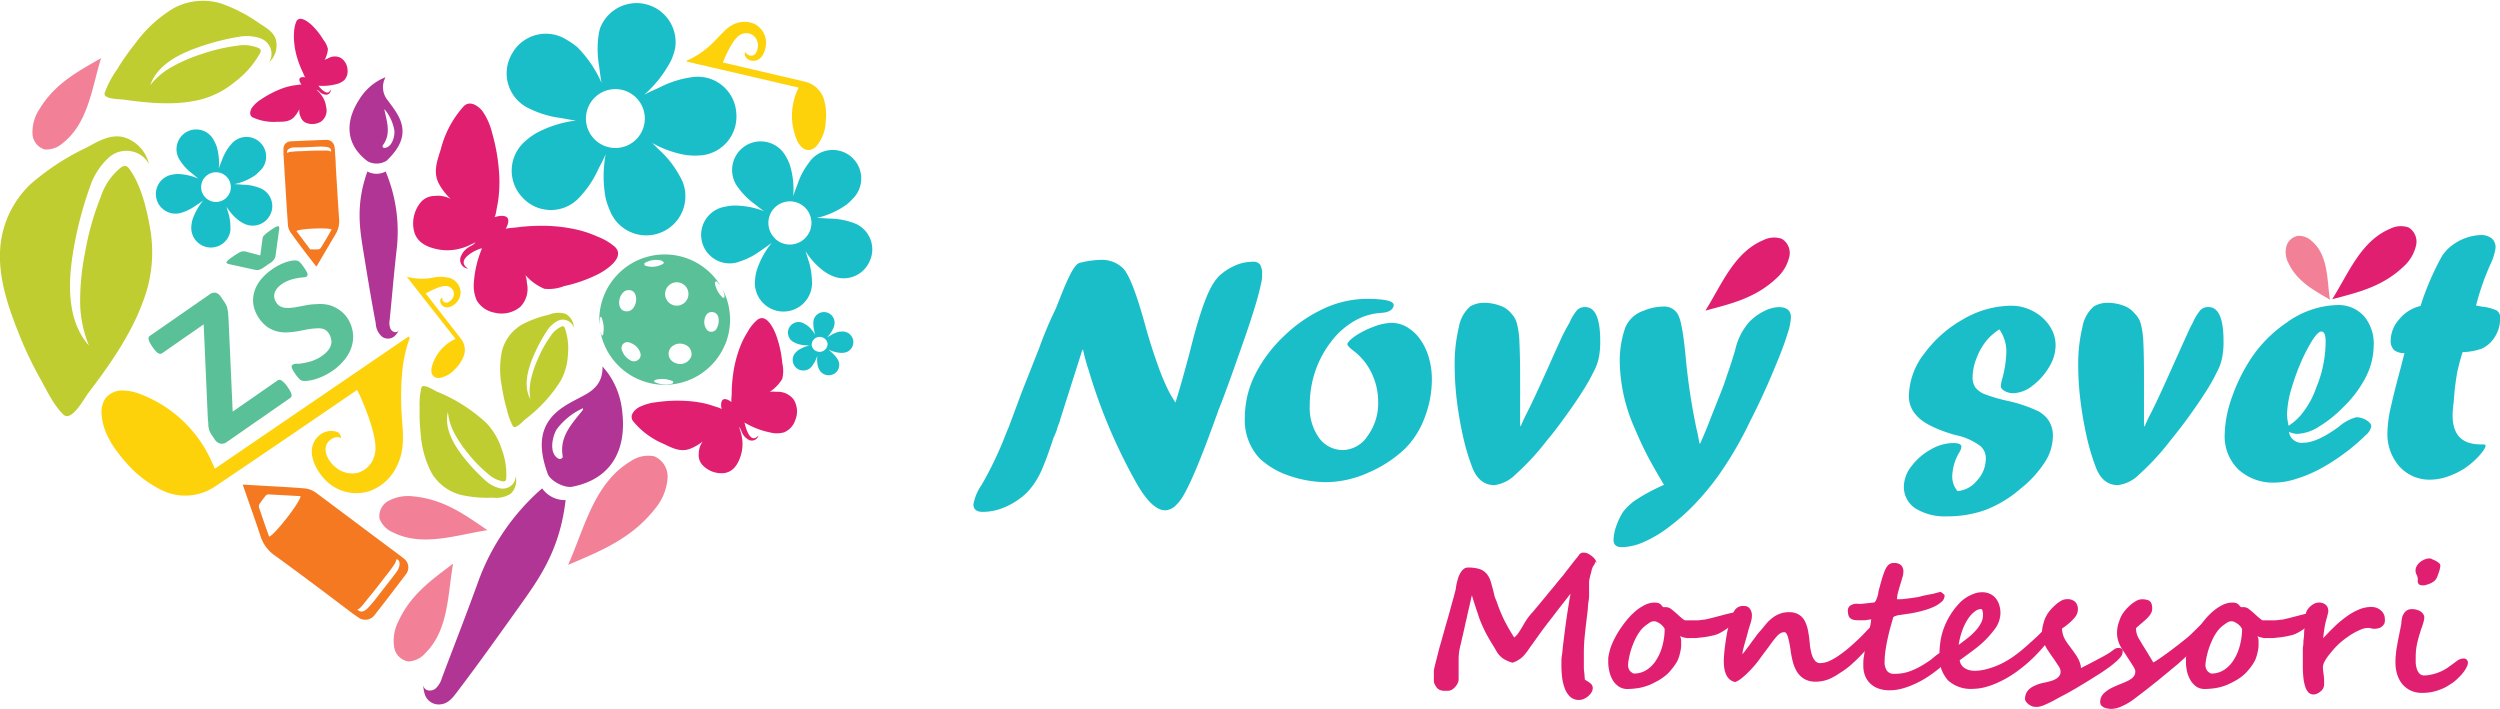 <svg xmlns="http://www.w3.org/2000/svg" viewBox="0 0 411.07 116.53"><defs><style>.cls-1{fill:#f28197;}.cls-2{fill:#b13594;}.cls-3{fill:#fdd20a;}.cls-4{fill:#c0cd30;}.cls-5{fill:#e11f71;}.cls-6{fill:#1abec9;}.cls-7{fill:#f47920;}.cls-8{fill:#5ac098;}</style></defs><title>logo_inline</title><g id="Layer_2" data-name="Layer 2"><g id="Layer_1-2" data-name="Layer 1"><path class="cls-1" d="M16.62,9.57c-1.5,4.77-2.07,10.68-6.35,14a4,4,0,0,1-2.93,1,2.81,2.81,0,0,1-2-2.7,6.76,6.76,0,0,1,1.12-3.88C9,13.75,12.74,11.79,16.62,9.56"/><path class="cls-2" d="M93,82.23a4.58,4.58,0,0,1-3.86-1.93A37.14,37.14,0,0,0,78.52,95.94c-2.09,5.76-3.7,9.81-5.86,15.55a3.74,3.74,0,0,1-1.06,1.74c-.68.53-1.86.43-2-.58a5.29,5.29,0,0,0,.34,1.76,2.42,2.42,0,0,0,2.54,1.4c1.33-.15,2.09-1.26,2.84-2.25,3.43-4.52,6.72-9.14,10-13.74S92.05,90.52,93,82.23Z"/><path class="cls-2" d="M102.31,67.67a13.07,13.07,0,0,0-2.24-6.17c-.26-.37-.56-.7-1-1.26.07,2.51-1.23,3.8-3,4.75-1.14.62-2.32,1.18-3.39,1.89-4.25,2.8-4.18,6.68-2.63,11,.44,1.22,2.78,2.39,4,2.16C100.13,78.88,103.11,74.43,102.31,67.67Zm-10.5,7.74c-1.58-.89-1-3.53-.31-4.77a11.11,11.11,0,0,1,4.36-3.52v.27C94,69.7,92,71.78,92.51,74.93a.62.62,0,0,1,0,.27A.52.52,0,0,1,91.81,75.41Z"/><path class="cls-3" d="M67.33,55.74a.39.39,0,0,0,0-.26l-.15-.15L35.35,77.05c-.13-.11-.13-.11-.13-.2s-.2-.45-.29-.67A21,21,0,0,0,23.08,64.81a8,8,0,0,0-3.12-.6,3.44,3.44,0,0,0-2.66,1.34,4.22,4.22,0,0,0-.58,2.73c.21,2.87,2,5.51,3.93,7.69a18.42,18.42,0,0,0,6.17,4.73,8.78,8.78,0,0,0,8.62-.76C43,74.86,58.66,64.18,58.71,64.11s3.68,7.55,2.93,10.48a4,4,0,0,1-2.82,3.16,4.21,4.21,0,0,1-3.73-1c-1-.82-2-2.46-1.35-3.75a2.17,2.17,0,0,1,1.15-1,1.42,1.42,0,0,1,.61-.12c.08,0,.58.08.58.19a1.16,1.16,0,0,0-.53-1,3,3,0,0,0-3.11.57c-2.43,2.19-.63,5.71,1.34,7.56a7.12,7.12,0,0,0,7.08,1.52,8,8,0,0,0,4.49-4.28c1.45-3,.75-6.15.64-9.37C65.88,63.54,66,59.14,67.33,55.74Z"/><path class="cls-4" d="M11.22,68.39c1.23-.25,2.72-3,3.29-3.75,4-5.27,7.9-10.85,9.73-17.27a22.69,22.69,0,0,0,.4-10.07c-.55-3.08-1.49-7-3.4-9.56a1.09,1.09,0,0,0-.52-.43,1.07,1.07,0,0,0-.83.23,10.14,10.14,0,0,0-3.29,4.75A45.6,45.6,0,0,0,14,41.44a41.09,41.09,0,0,0-.82,7.74,19.06,19.06,0,0,0,1.45,7.64c-3.59-4-3.45-10.12-2.66-15.06a61.66,61.66,0,0,1,2.9-11.26,11.27,11.27,0,0,1,2.85-4.43,4.34,4.34,0,0,1,4.76-.93A4.12,4.12,0,0,1,24.5,27a6,6,0,0,0-4.28-4.47c-2.2-.48-4.18.77-6,1.74A40,40,0,0,0,5,30.3,16.15,16.15,0,0,0,0,41.52c-.15,4.61,1.41,9.11,3.1,13.34a61,61,0,0,0,3.63,7.61c1,1.82,2.17,4.26,3.7,5.7A.81.81,0,0,0,11.22,68.39Z"/><path class="cls-4" d="M17.3,15.73c.52.6,2.49.57,3.08.66,4.12.56,8.41,1,12.52,0a14.29,14.29,0,0,0,5.66-2.88,14.91,14.91,0,0,0,4.22-4.82.68.68,0,0,0,.08-.42c0-.19-.22-.3-.38-.39a6.43,6.43,0,0,0-3.63-.34A28.75,28.75,0,0,0,33,8.94a25.44,25.44,0,0,0-4.52,1.94A11.9,11.9,0,0,0,24.71,14c1.1-3.22,4.51-5,7.51-6.09a39.49,39.49,0,0,1,7.1-1.87,7,7,0,0,1,3.31.2,2.76,2.76,0,0,1,2,2.34,2.59,2.59,0,0,1-.41,1.69,3.79,3.79,0,0,0,1.15-3.72C45,5.22,43.66,4.51,42.55,3.77A25.62,25.62,0,0,0,36.38.58a10.21,10.21,0,0,0-7.72.71,21.16,21.16,0,0,0-6.39,5.82,39.92,39.92,0,0,0-3.05,4.35,15.69,15.69,0,0,0-2,3.8A.47.47,0,0,0,17.3,15.73Z"/><path class="cls-4" d="M69.5,63.5c.59-.17,1.87.67,2.29.87A26.68,26.68,0,0,1,80,69.58a11.12,11.12,0,0,1,2.49,4.26,11.57,11.57,0,0,1,.74,4.91.49.49,0,0,1-.13.31.51.51,0,0,1-.41.09,4.93,4.93,0,0,1-2.51-1.29,22.31,22.31,0,0,1-3.25-3.34,20.69,20.69,0,0,1-2.15-3.16,9.28,9.28,0,0,1-1.13-3.63c-.63,2.55.84,5.16,2.32,7.12A30.64,30.64,0,0,0,79.81,79a5.44,5.44,0,0,0,2.25,1.25,2.13,2.13,0,0,0,2.27-.69,2,2,0,0,0,.45-1.29,3,3,0,0,1-.8,2.91,4.52,4.52,0,0,1-3,.65,19.59,19.59,0,0,1-5.34-.49,7.9,7.9,0,0,1-4.74-3.69,16.45,16.45,0,0,1-1.74-6.48A29.84,29.84,0,0,1,69,67.09a12.37,12.37,0,0,1,.28-3.32A.44.44,0,0,1,69.5,63.5Z"/><path class="cls-4" d="M84.58,70.23c.55,0,1.45-1,1.77-1.27a23.84,23.84,0,0,0,5.87-6.39,9.85,9.85,0,0,0,1.16-4.24,10.32,10.32,0,0,0-.51-4.41.5.5,0,0,0-.18-.23.48.48,0,0,0-.37,0,4.33,4.33,0,0,0-1.87,1.7,18.6,18.6,0,0,0-2,3.63,16.7,16.7,0,0,0-1.11,3.21,8.25,8.25,0,0,0-.14,3.39c-1.13-2.06-.47-4.64.35-6.67a27.11,27.11,0,0,1,2.35-4.5,4.74,4.74,0,0,1,1.64-1.6,1.9,1.9,0,0,1,2.12.07,1.76,1.76,0,0,1,.69,1A2.62,2.62,0,0,0,93,51.61a4,4,0,0,0-2.75.14,17.48,17.48,0,0,0-4.48,1.65,7.07,7.07,0,0,0-3.23,4.28,14.79,14.79,0,0,0,0,6,27.5,27.5,0,0,0,.79,3.6,11.47,11.47,0,0,0,1,2.79A.32.32,0,0,0,84.58,70.23Z"/><path class="cls-2" d="M60.41,28.2a3.19,3.19,0,0,0,3,0,25.48,25.48,0,0,1,1.79,13c-.47,4.22-.71,7.22-1.13,11.44a2.61,2.61,0,0,0,.13,1.41c.26.54,1,.84,1.4.25a3.64,3.64,0,0,1-.75,1,1.68,1.68,0,0,1-2,.09,3.1,3.1,0,0,1-1.07-2.27c-.74-3.86-1.37-7.73-2-11.61S58.46,33.63,60.41,28.2Z"/><path class="cls-2" d="M60.45,26.52a3.1,3.1,0,0,0,3.14-.11c2.29-2.21,3.53-4.59,1.75-7.63-.45-.77-1-1.49-1.53-2.22a3.37,3.37,0,0,1-.41-3.87c-.45.21-.74.32-1,.47a9,9,0,0,0-3.29,3.14C56.53,20.25,57,23.94,60.45,26.52ZM62.9,24a.48.48,0,0,1,.08-.16c1.31-1.79.68-3.71.24-5.71v-.18a7.46,7.46,0,0,1,1.63,3.52c.08,1-.4,2.8-1.66,2.86A.3.3,0,0,1,62.9,24Z"/><path class="cls-5" d="M83.14,37.68c.1-.18,1.4-.24,1.59-.26a30.82,30.82,0,0,1,4.07-.29,25.86,25.86,0,0,1,6.44.72,18.9,18.9,0,0,1,3.09,1.09,9.49,9.49,0,0,1,2.83,1.7c1.65,1.71-1.44,3.71-2.73,4.4a23.33,23.33,0,0,1-5.67,2,6.89,6.89,0,0,1-3.27.44,8.66,8.66,0,0,1-3.1-2.25,4.35,4.35,0,0,1,.25,1.33,4.24,4.24,0,0,1-1.09,3.9,4.83,4.83,0,0,1-4.28.94,4.24,4.24,0,0,1-2.88-2,5.94,5.94,0,0,1-.47-3,17.51,17.51,0,0,1,1.11-5q.1-.28.21-.54c.11-.25-4.81,1.67-2.27,3.31a1.43,1.43,0,0,1-1.3-1.56,1.3,1.3,0,0,1,.16-.55c.75-1.68,2.13-1.54,2.35-2.3,0,.15-.63.38-.74.44a8.77,8.77,0,0,1-2.1.75A8,8,0,0,1,72,41c-1.8-.35-3.5-1.14-3.94-3.08a5.45,5.45,0,0,1,1.16-4.7,3,3,0,0,1,2.22-1,4.51,4.51,0,0,1,2.65.48,10,10,0,0,1-1.83-2.32c-1.16-2-.35-4,.22-5.83a16.61,16.61,0,0,1,3.78-7.09c1-1,2.39-.07,3.09.84a10.65,10.65,0,0,1,1.56,3.53,31.35,31.35,0,0,1,1.18,7A22.48,22.48,0,0,1,82,32.26a18,18,0,0,1-.28,1.79c-.06.26-.22,1.6-.46,1.68C81.27,35.7,84.8,34.54,83.14,37.68Z"/><path class="cls-6" d="M121.07,18.63a6.35,6.35,0,0,0-6.72-6,5.51,5.51,0,0,0-.57.06,16.47,16.47,0,0,0-5.21,1.63c-.56.28-1.69.73-2.65,1.27a19.57,19.57,0,0,0,4.45-5.69A11.37,11.37,0,0,0,111,8,6.42,6.42,0,0,0,98.61,4.81c0,.17-.08.34-.11.51a16.26,16.26,0,0,0,0,5.48c.1.6.2,1.79.42,2.85a19.13,19.13,0,0,0-4-5.9,11.72,11.72,0,0,0-1.7-1.18,6.36,6.36,0,0,0-8.79,1.86l-.21.35a6.36,6.36,0,0,0,2.17,8.73,4.82,4.82,0,0,0,.5.27,16.49,16.49,0,0,0,5.22,1.61c.56.08,1.6.31,2.6.43a18.53,18.53,0,0,0-6.63,2.12,10.7,10.7,0,0,0-1.63,1.2,6.39,6.39,0,0,0-.84,9c.08.09.16.19.25.28a6.33,6.33,0,0,0,8.94.5,5.4,5.4,0,0,0,.42-.41,16.55,16.55,0,0,0,3.1-4.57c.26-.55.85-1.58,1.27-2.58a19.58,19.58,0,0,0,0,7.24,11.94,11.94,0,0,0,.65,1.91,6.43,6.43,0,0,0,12.08-4.41,6.89,6.89,0,0,0-.56-1.16,16.16,16.16,0,0,0-3.37-4.3c-.28-.26-.69-.69-1.16-1.14a17,17,0,0,0,5.62,2,11.12,11.12,0,0,0,2,.07A6.39,6.39,0,0,0,121.09,19C121.09,18.9,121.08,18.77,121.07,18.63ZM99.84,24.14a4.84,4.84,0,1,1,6-3.32,4.83,4.83,0,0,1-6,3.32Z"/><path class="cls-3" d="M113,9.94a.16.16,0,0,0-.1.08v.1l18.37,4.27a.24.24,0,0,1,0,.12l-.15.32a10.28,10.28,0,0,0-.17,8,3.72,3.72,0,0,0,.82,1.31,1.63,1.63,0,0,0,1.36.52,2,2,0,0,0,1.17-.7,6.56,6.56,0,0,0,1.47-4,9,9,0,0,0-.34-3.78,4.27,4.27,0,0,0-3.16-2.77c-4.32-1-13.36-3.14-13.4-3.13s1.5-3.83,2.8-4.53a2,2,0,0,1,2.07,0,2.06,2.06,0,0,1,.89,1.66c0,.62-.22,1.54-.9,1.73A1,1,0,0,1,123,9a.61.61,0,0,1-.24-.18s-.17-.23-.13-.27a.56.56,0,0,0-.17.52,1.45,1.45,0,0,0,1.23.92c1.59.15,2.26-1.66,2.28-3a3.53,3.53,0,0,0-1.8-3,4,4,0,0,0-3-.2c-1.56.48-2.45,1.77-3.58,2.87A14.39,14.39,0,0,1,113,9.94Z"/><path class="cls-6" d="M44.46,35.26A3.19,3.19,0,0,0,42.93,31l-.22-.09A8,8,0,0,0,40,30.37c-.31,0-.92-.09-1.47-.09a9.58,9.58,0,0,0,3.33-1.39,4.92,4.92,0,0,0,.76-.68A3.23,3.23,0,1,0,38,23.74l-.18.2a8.47,8.47,0,0,0-1.33,2.41c-.11.29-.36.84-.52,1.35a9.62,9.62,0,0,0-.33-3.58,5.1,5.1,0,0,0-.42-.92,3.24,3.24,0,1,0-5.73,3,3.13,3.13,0,0,0,.21.34,8.4,8.4,0,0,0,1.9,2c.22.17.62.53,1,.82a9.44,9.44,0,0,0-3.36-.75,5.58,5.58,0,0,0-1,.12,3.23,3.23,0,1,0,1.24,6.34l.32-.08a8.21,8.21,0,0,0,2.44-1.22c.25-.18.77-.49,1.19-.82a10,10,0,0,0-1.78,3.16,5.67,5.67,0,0,0-.18,1,3.23,3.23,0,0,0,6.42.72c0-.12,0-.24,0-.36a8.05,8.05,0,0,0-.43-2.71c-.06-.18-.13-.47-.22-.79a8.16,8.16,0,0,0,2,2.26,5.46,5.46,0,0,0,.87.53,3.2,3.2,0,0,0,4.3-1.42ZM33.79,32.49a2.44,2.44,0,1,1,3.45,0h0A2.43,2.43,0,0,1,33.79,32.49Z"/><path class="cls-7" d="M40,79.94c.94,2.72,1.92,5.43,2.82,8.16a6.06,6.06,0,0,0,2.3,3.19c3.43,2.48,6.8,5,10.2,7.57l2.78,2.1.82.56a1.9,1.9,0,0,0,2.66-.37l.17-.22c1.69-2.16,3.35-4.33,5-6.51A1.8,1.8,0,0,0,66.59,92c-.3-.27-1-.79-1-.79C61,87.8,56.5,84.4,51.93,81a3.79,3.79,0,0,0-1.8-.69c-2.48-.21-5-.32-7.45-.47l-2.75-.16A1.55,1.55,0,0,0,40,79.94ZM59.88,99.18c.34-.4.65-.82,1-1.23.83-1,1.65-2.08,2.46-3.13A21.81,21.81,0,0,0,65,92.55c0-.06.25-.6.2-.62.85.28.45,1.46.09,2l-.87,1.15c-.58.76-1.18,1.51-1.77,2.27-.46.59-.9,1.19-1.39,1.76a10.79,10.79,0,0,1-.91,1c-.59.51-1.1.63-1.59.12.44-.14.82-.7,1.1-1ZM42.7,82.83a16.07,16.07,0,0,1,1-1.34.62.62,0,0,1,.42-.2l5.29.29h0c.11.79-4.37,6.55-5.16,6.65-.2-.57-.44-1.22-.67-1.88-.34-1-.69-2-1-2.93A.73.73,0,0,1,42.7,82.83Z"/><path class="cls-1" d="M93.42,92.87c2.64-5.91,4.25-13.43,10.24-17a5.1,5.1,0,0,1,3.92-.84,3.62,3.62,0,0,1,2.17,3.77,8.83,8.83,0,0,1-2,4.8c-3.92,5-9,7-14.31,9.27"/><path class="cls-6" d="M143,42.94a4.61,4.61,0,0,0-2.24-6.12l-.42-.17a12.18,12.18,0,0,0-3.92-.71c-.46,0-1.34-.11-2.14-.09a14.07,14.07,0,0,0,4.8-2.12,7.93,7.93,0,0,0,1.09-1,4.69,4.69,0,1,0-7.14-6,11.89,11.89,0,0,0-1.88,3.53c-.15.42-.49,1.22-.72,2a13.82,13.82,0,0,0-.57-5.19,8.09,8.09,0,0,0-.63-1.33,4.7,4.7,0,0,0-8.3,4.42,4.38,4.38,0,0,0,.37.58,12,12,0,0,0,2.81,2.83c.33.24.92.75,1.53,1.16a13.56,13.56,0,0,0-5-.93,7.57,7.57,0,0,0-1.42.19,4.69,4.69,0,0,0,1.43,9.27,4.35,4.35,0,0,0,1-.27,12.22,12.22,0,0,0,3.54-1.85c.36-.26,1.1-.73,1.71-1.22a13.92,13.92,0,0,0-2.5,4.64,8.11,8.11,0,0,0-.25,1.46,4.7,4.7,0,1,0,9.36.85,4.1,4.1,0,0,0,0-.5,12,12,0,0,0-.7-3.93c-.09-.26-.21-.68-.35-1.13a12.15,12.15,0,0,0,2.93,3.22,7.71,7.71,0,0,0,1.27.75,4.66,4.66,0,0,0,6.25-2.14ZM127.43,39.2a3.54,3.54,0,1,1,5-.09h0a3.53,3.53,0,0,1-5,.12h0Z"/><path class="cls-1" d="M74.5,92.69c-.89,5-.71,10.91-4.57,14.71a3.9,3.9,0,0,1-2.79,1.36,2.81,2.81,0,0,1-2.34-2.44,6.82,6.82,0,0,1,.64-4c2-4.5,5.48-6.93,9.06-9.64"/><path class="cls-5" d="M50.22,12.72c-.11,0-.34-.64-.38-.73a14.61,14.61,0,0,1-.79-1.92,12.75,12.75,0,0,1-.69-3.23,9.32,9.32,0,0,1,0-1.67,4.89,4.89,0,0,1,.37-1.64c.56-1.07,2,.11,2.56.62a11.89,11.89,0,0,1,1.89,2.41,3.62,3.62,0,0,1,.74,1.51,4.56,4.56,0,0,1-.59,1.87c0-.12.48-.28.6-.34A2.16,2.16,0,0,1,56,9.5a2.44,2.44,0,0,1,1.14,1.92,2.17,2.17,0,0,1-.49,1.71,3,3,0,0,1-1.4.72,8.78,8.78,0,0,1-2.6.26h-.29s1.58,2.06,2,.57a.74.74,0,0,1-.57.88.75.75,0,0,1-.26,0c-.94-.1-1.09-.79-1.49-.77.07,0,.28.24.33.29a5,5,0,0,1,.7.89,4.11,4.11,0,0,1,.56,1.63,2.24,2.24,0,0,1-.86,2.4,2.74,2.74,0,0,1-2.46.19,1.53,1.53,0,0,1-.85-.91,2.18,2.18,0,0,1-.23-1.35,5.06,5.06,0,0,1-.83,1.27c-.78.88-1.88.81-2.85.83a8.34,8.34,0,0,1-4-.73c-.64-.34-.42-1.15-.09-1.63a5.53,5.53,0,0,1,1.45-1.32,16.79,16.79,0,0,1,3.19-1.69,11,11,0,0,1,1.69-.52c.31-.06.61-.11.92-.15.13,0,.81-.15.88-.05S48.38,12.42,50.22,12.72Z"/><path class="cls-1" d="M80.22,87.16c-5,.75-10.7,2.84-15.6.38a4,4,0,0,1-2.21-2.24,2.84,2.84,0,0,1,1.58-3,6.92,6.92,0,0,1,4-.68c5,.49,8.43,3,12.19,5.58"/><path class="cls-8" d="M47.29,63.63c.18.27.33.5.43.69a2.54,2.54,0,0,1,.2.52.56.56,0,0,1,0,.36.49.49,0,0,1-.18.22L37.32,72.66a1.36,1.36,0,0,1-1.1.28,1.58,1.58,0,0,1-.93-.71l-.41-.61a3.46,3.46,0,0,1-.32-.52,2.49,2.49,0,0,1-.2-.54,3.75,3.75,0,0,1-.11-.67,4.59,4.59,0,0,0-.07-.92l-.69-15.64-6.8,4.73a.66.66,0,0,1-.33.12.76.76,0,0,1-.36-.11,2,2,0,0,1-.41-.36c-.15-.17-.31-.38-.49-.63s-.31-.47-.45-.72a2.33,2.33,0,0,1-.2-.52.62.62,0,0,1,0-.38.58.58,0,0,1,.23-.26l9.77-6.78a1.34,1.34,0,0,1,1-.29,1.42,1.42,0,0,1,.83.63l.46.66a5.59,5.59,0,0,1,.41.66,3.51,3.51,0,0,1,.24.61c0,.22.09.45.12.68a8.1,8.1,0,0,0,.06.9l.69,15.41,7.39-5.13a.54.54,0,0,1,.62,0A4,4,0,0,1,47.29,63.63Z"/><path class="cls-8" d="M57,52.12a5.75,5.75,0,0,1,1,2.44,5.32,5.32,0,0,1-.16,2.38,6.22,6.22,0,0,1-1.17,2.18,9,9,0,0,1-2,1.85,9.89,9.89,0,0,1-1.58.9,10.08,10.08,0,0,1-1.42.53,7.53,7.53,0,0,1-1.15.22,3.14,3.14,0,0,1-.75,0,1,1,0,0,1-.53-.29,5,5,0,0,1-.65-.8c-.17-.24-.31-.46-.41-.63a1.89,1.89,0,0,1-.2-.46.58.58,0,0,1,0-.32.37.37,0,0,1,.21-.18,1.18,1.18,0,0,1,.61-.13,4.1,4.1,0,0,0,1.08-.11,8.89,8.89,0,0,0,1.44-.35A6.64,6.64,0,0,0,53,58.48a4.42,4.42,0,0,0,.93-.85,2.83,2.83,0,0,0,.5-.92,1.91,1.91,0,0,0,0-1,2.31,2.31,0,0,0-.4-.94,1.8,1.8,0,0,0-.91-.7A3.53,3.53,0,0,0,51.93,54a9.79,9.79,0,0,0-1.43.17l-1.57.3a15.31,15.31,0,0,1-1.66.18,6,6,0,0,1-1.64-.14,5.4,5.4,0,0,1-1.58-.68,5.93,5.93,0,0,1-2.38-3.7,4.93,4.93,0,0,1,.15-2.16,5.86,5.86,0,0,1,1.07-2,9,9,0,0,1,1.82-1.66A9.31,9.31,0,0,1,47,43.11a7.94,7.94,0,0,1,1.07-.26,2.06,2.06,0,0,1,.7,0,.8.8,0,0,1,.3.09.72.72,0,0,1,.22.17c.1.1.2.2.29.31l.37.51c.16.24.29.43.39.6a3.55,3.55,0,0,1,.21.44.51.51,0,0,1,0,.3.36.36,0,0,1-.16.22,1.24,1.24,0,0,1-.53.12,8.09,8.09,0,0,0-1,.13,7.16,7.16,0,0,0-1.21.31,5.47,5.47,0,0,0-1.32.67,3.36,3.36,0,0,0-.8.75,2.11,2.11,0,0,0-.4.79,1.76,1.76,0,0,0,0,.79,2,2,0,0,0,.33.74,1.67,1.67,0,0,0,.89.7,3.1,3.1,0,0,0,1.21.14,8.86,8.86,0,0,0,1.45-.19l1.59-.3A13.34,13.34,0,0,1,52.31,50a5.77,5.77,0,0,1,1.66.13,5,5,0,0,1,1.58.67A5.09,5.09,0,0,1,57,52.12ZM43.84,43.65c-.25.18-.47.32-.65.43a1.89,1.89,0,0,1-.49.25,1.25,1.25,0,0,1-.43.07,3.55,3.55,0,0,1-.47-.06l-4.13-.91a1.11,1.11,0,0,1-.39-.16.18.18,0,0,1,0-.22,1.22,1.22,0,0,1,.3-.34c.16-.13.38-.29.65-.48s.59-.4.81-.53a3.5,3.5,0,0,1,.54-.29,1.11,1.11,0,0,1,.36-.08h.32L42.8,42l.35-2.63a1.91,1.91,0,0,1,.06-.33.83.83,0,0,1,.2-.32,5.48,5.48,0,0,1,.44-.4c.19-.14.45-.34.79-.57a6.59,6.59,0,0,1,.66-.41,1,1,0,0,1,.41-.14.18.18,0,0,1,.19.12,1.28,1.28,0,0,1,0,.39l-.58,4.24a1.35,1.35,0,0,1-.11.45,1.53,1.53,0,0,1-.26.4,2.85,2.85,0,0,1-.44.41C44.34,43.3,44.11,43.46,43.84,43.65Z"/><path class="cls-3" d="M67,45.54a.08.08,0,0,0-.09,0h0l8,10.2h-.06l-.22.12a7,7,0,0,0-3.55,4.21,2.55,2.55,0,0,0-.14,1.06,1.15,1.15,0,0,0,.51.86,1.43,1.43,0,0,0,.93.14,4.59,4.59,0,0,0,2.49-1.49,6.13,6.13,0,0,0,1.37-2.07,2.92,2.92,0,0,0-.45-2.87C73.91,53.29,70,48.26,70,48.25s2.45-1.4,3.45-1.21a1.36,1.36,0,0,1,1.12.87,1.41,1.41,0,0,1-.24,1.27c-.26.34-.78.73-1.23.54a.79.79,0,0,1-.35-.37.67.67,0,0,1,0-.2V49a.4.4,0,0,0-.32.2,1,1,0,0,0,.26,1c.79.77,1.93.09,2.51-.61a2.39,2.39,0,0,0,.35-2.41A2.63,2.63,0,0,0,74,45.72a6.46,6.46,0,0,0-3.15,0A10,10,0,0,1,67,45.54Z"/><path class="cls-5" d="M120.31,66.12c-.13-.1,0-1.11,0-1.25a23.85,23.85,0,0,1,.21-3.16,20.12,20.12,0,0,1,1.25-4.88,14.6,14.6,0,0,1,1.16-2.26,7,7,0,0,1,1.62-2c1.49-1.09,2.69,1.51,3.08,2.57a18,18,0,0,1,1,4.58,5.58,5.58,0,0,1,0,2.57,6.58,6.58,0,0,1-2.06,2.14,3.69,3.69,0,0,1,1.05,0,3.28,3.28,0,0,1,2.88,1.26,3.72,3.72,0,0,1,.26,3.4,3.27,3.27,0,0,1-1.83,2,4.57,4.57,0,0,1-2.38,0,13.18,13.18,0,0,1-3.74-1.39l-.39-.22s.77,3.89,2.3,2.11a1.13,1.13,0,0,1-1.37.82,1.24,1.24,0,0,1-.37-.17c-1.22-.76-1-1.81-1.52-2.06.11,0,.22.53.26.62a7.55,7.55,0,0,1,.35,1.7,6.37,6.37,0,0,1-.33,2.6c-.46,1.34-1.25,2.57-2.8,2.7a4.26,4.26,0,0,1-3.49-1.4,2.35,2.35,0,0,1-.55-1.82,3.41,3.41,0,0,1,.65-2,7.75,7.75,0,0,1-2,1.18c-1.66.68-3.13-.16-4.46-.79a12.88,12.88,0,0,1-5-3.73c-.65-.9.2-1.85,1-2.29a8.28,8.28,0,0,1,2.88-.82,24.1,24.1,0,0,1,5.5-.16,18.2,18.2,0,0,1,2.66.43c.46.12.91.26,1.35.41.19.07,1.21.34,1.24.53C118.58,67.34,118.07,64.51,120.31,66.12Z"/><path class="cls-6" d="M137,61.55a1.72,1.72,0,0,0,.83-2.29,1.09,1.09,0,0,0-.08-.15A4.74,4.74,0,0,0,136.8,58c-.13-.11-.36-.35-.59-.53a5.41,5.41,0,0,0,1.88.54,2.53,2.53,0,0,0,.55,0,1.75,1.75,0,1,0-.33-3.48,1.09,1.09,0,0,0-.26,0,4.5,4.5,0,0,0-1.38.56c-.14.08-.43.23-.68.39a5.3,5.3,0,0,0,1.08-1.61,3.58,3.58,0,0,0,.14-.54,1.75,1.75,0,0,0-3.46-.53s0,.05,0,.08a4.33,4.33,0,0,0,.13,1.48,3.81,3.81,0,0,0,.15.69,5,5,0,0,0-1.2-1.46,2.83,2.83,0,0,0-.47-.29,1.75,1.75,0,1,0-1.76,3,1.55,1.55,0,0,0,.29.14,4.24,4.24,0,0,0,1.45.32c.17,0,.49.06.78.06a5.16,5.16,0,0,0-1.82.73,2.36,2.36,0,0,0-.42.36,1.75,1.75,0,1,0,2.42,2.53,1.54,1.54,0,0,0,.17-.19,4.63,4.63,0,0,0,.76-1.33l.17-.41a4.89,4.89,0,0,0,.06,1.62,3.24,3.24,0,0,0,.19.52,1.74,1.74,0,0,0,2.29.91Zm-3.54-4.79a1.32,1.32,0,0,1,2.62-.27,1.32,1.32,0,0,1-2.62.27Z"/><path class="cls-8" d="M119.29,56.52a10.76,10.76,0,0,0-.61-9.2,3.75,3.75,0,0,1,.45,1.29c0,.13.05.27-.09.34s-.23,0-.33-.13a4.29,4.29,0,0,1-1.14-2.11c0-.14-.07-.33.1-.4s.26,0,.36.15.26.29.39.44l.25.41a10.76,10.76,0,0,0-20.1,6.1,6.8,6.8,0,0,1,.06-.9c0-.15.05-.36.15-.41s.13.11.17.21a4.83,4.83,0,0,1,.27,2.38c0,.23-.07.43-.17.48s-.13-.11-.17-.21a4.59,4.59,0,0,1-.17-.48,10.76,10.76,0,0,0,20.58,2ZM106,43.52a.19.19,0,0,1,0-.27h0a.94.94,0,0,1,.22-.12,3.61,3.61,0,0,1,2.58-.27L109,43a.34.34,0,0,1,.12.12c.08.16-.08.27-.2.33l-.47.2a3.7,3.7,0,0,1-.86.2,3.44,3.44,0,0,1-1.39-.14.68.68,0,0,1-.27-.13Zm12.13,8.69a2.67,2.67,0,0,1-.24,1.71,1,1,0,0,1-1.29.57l-.15-.07a1.33,1.33,0,0,1-.27-.26,2.16,2.16,0,0,1-.11-2.27,1.1,1.1,0,0,1,2.06.34Zm-8.6-4.66a1.92,1.92,0,1,1-.06.15Zm-6.94.42a1.28,1.28,0,0,1,.53-.24c2.2-.4,1.8,3.63-.17,3.46-1.53-.11-1.4-2.42-.36-3.2Zm8.27,8.75a2.11,2.11,0,0,1,1.72-.07,1.66,1.66,0,0,1,1.09,1.93,1.92,1.92,0,0,1-2.06,1.25,2.06,2.06,0,0,1-1.09-.44,1.57,1.57,0,0,1-.23-2.21,1.54,1.54,0,0,1,.57-.44Zm-7.2,2.53a2.83,2.83,0,0,1-1.3-1.43,1.07,1.07,0,0,1,.08-1.25,1,1,0,0,1,1.19-.2,2.64,2.64,0,0,1,1.63,1.57,1.09,1.09,0,0,1,0,.83,1.15,1.15,0,0,1-1.55.52l0,0Zm3.91,3.39c0-.14.17-.18.3-.21a4.23,4.23,0,0,1,2,0,5.58,5.58,0,0,1,.58.18.25.25,0,0,1,.24.28c0,.16-.19.2-.33.23l-.61.09a4.61,4.61,0,0,1-1.43-.14,2,2,0,0,1-.47-.17c-.15,0-.3-.08-.28-.24Z"/><path class="cls-7" d="M52.12,43.69c1-1.7,2-3.41,3-5.09A4.18,4.18,0,0,0,55.76,36c-.21-2.9-.37-5.8-.55-8.7,0-.8-.09-1.61-.13-2.38a3.16,3.16,0,0,0-.07-.68A1.3,1.3,0,0,0,53.64,23h-.19c-1.88.07-3.77.15-5.65.24a1.21,1.21,0,0,0-1.19,1.16v.9c.24,3.88.46,7.77.73,11.66a2.53,2.53,0,0,0,.43,1.24c1,1.4,2,2.75,3.06,4.11L52,43.82Zm1.27-18.93H52.31c-.9,0-1.81.06-2.72.1-.65,0-1.29.05-1.93.12a1.54,1.54,0,0,0-.42.17c-.23-.56.56-.88,1-.91h1c.66,0,1.32-.06,2-.08s1-.06,1.53-.06a7,7,0,0,1,.91.06c.53.08.82.3.76.77A2,2,0,0,0,53.39,24.76ZM52.39,41a11.06,11.06,0,0,1-1.15,0A.4.4,0,0,1,51,41L48.75,38h0c.37-.41,5.37-.62,5.78-.25l-.66,1.15c-.36.61-.72,1.22-1.1,1.82a.52.52,0,0,1-.35.26Z"/><path class="cls-1" d="M383.12,49.33c-.54-3.33-.21-7.42-3.12-9.79a3,3,0,0,0-2.16-.76,2.43,2.43,0,0,0-1.92,1.81,3.92,3.92,0,0,0,.37,2.69c1.45,3,4.09,4.41,6.83,6"/><path class="cls-5" d="M383.47,49.21c2.64-4.14,4.69-9.6,9.57-11.61a3.87,3.87,0,0,1,3-.2,2.74,2.74,0,0,1,1.2,3.07,6.64,6.64,0,0,1-2.05,3.38c-3.5,3.32-7.52,4.24-11.75,5.36"/><path class="cls-6" d="M165.88,70.19,168,64.5l2.87-7.26A62.94,62.94,0,0,1,173.48,51c.56-1.09,2.64-7.43,4-7.76a15.06,15.06,0,0,1,3.33-.5,5,5,0,0,1,3.83,1.35q1.53,1.55,3.71,9.56.9,3.24,2,6.3a37,37,0,0,0,1.82,4.37,19.57,19.57,0,0,0,1.11,1.87c.66-2.11,1.45-4.88,2.35-8.29q2-8.07,3.64-10.91a8.43,8.43,0,0,1,1.17-1.6,9.38,9.38,0,0,1,2.67-1.74,7.15,7.15,0,0,1,2.87-.61,1.38,1.38,0,0,1,1.21.46,2.84,2.84,0,0,1,.33,1.62,4.78,4.78,0,0,1-.12,1.3,40.82,40.82,0,0,1-1.05,4c-.5,1.66-1.2,3.79-2.12,6.39s-2,5.75-3.41,9.45l-.45,1.11c-.16.49-.3.88-.42,1.18q-3.66,10.22-5.56,13.25a6.25,6.25,0,0,1-.94,1.18,2.66,2.66,0,0,1-1.84.93c-1.54,0-3.21-1.65-5-4.93A89.78,89.78,0,0,1,179,60.85a29.66,29.66,0,0,1-.91-3.32h-.12L174.32,69a3.64,3.64,0,0,1-.25.77c-.12.31-.22.61-.3.89a6.61,6.61,0,0,1-.28.74c-.11.27-.21.5-.29.68-.66,2-1.21,3.52-1.63,4.53a15.2,15.2,0,0,1-1.26,2.52,11.33,11.33,0,0,1-1.6,2,12.11,12.11,0,0,1-3.41,2.23,9.23,9.23,0,0,1-3.7.81c-1,0-1.54-.41-1.54-1.23a8.05,8.05,0,0,1,1.36-3.23,60.66,60.66,0,0,0,3.52-7.2C165.17,71.9,165.48,71.12,165.88,70.19Z"/><path class="cls-6" d="M224.67,49.14c3,0,4.49.35,4.49,1s-.68,1.24-2,1.3a10.08,10.08,0,0,0-4.55,1.39,12.85,12.85,0,0,0-3.75,3.37A16.66,16.66,0,0,0,216.28,61a17.32,17.32,0,0,0-.92,5.67A8.51,8.51,0,0,0,216.89,72a4.83,4.83,0,0,0,4,2,5,5,0,0,0,4-2.35,9,9,0,0,0,1.72-5.49,10.93,10.93,0,0,0-1.07-4.8,10,10,0,0,0-3.12-3.78c-.58-.46-.88-.8-.88-1s.42-.71,1.24-1.29a14.12,14.12,0,0,1,3.1-1.57,8.57,8.57,0,0,1,2.9-.63,4.92,4.92,0,0,1,2.57.7,7,7,0,0,1,2.16,2,9.87,9.87,0,0,1,1.43,3,12.73,12.73,0,0,1,.5,3.63,17.47,17.47,0,0,1-1.21,6.31,14.12,14.12,0,0,1-3.16,5,20.51,20.51,0,0,1-6.11,4,17.27,17.27,0,0,1-6.79,1.55A18.84,18.84,0,0,1,212,78.23a13.26,13.26,0,0,1-4.9-2.87,9.26,9.26,0,0,1-2.41-6.84,15.77,15.77,0,0,1,1.72-7,22.87,22.87,0,0,1,4.7-6.25,23.73,23.73,0,0,1,6.48-4.49A17,17,0,0,1,224.67,49.14Z"/><path class="cls-6" d="M257.53,54l.53-.93A8.78,8.78,0,0,1,259.31,51a1.78,1.78,0,0,1,1.34-.51c1.65,0,2.47,1.85,2.47,5.57a13.19,13.19,0,0,1-.24,2.8,8.14,8.14,0,0,1-.82,2.22,30.71,30.71,0,0,1-1.87,3.3c-.78,1.24-1.67,2.54-2.67,3.92s-2,2.76-3.18,4.14A40.89,40.89,0,0,1,249.21,78a6,6,0,0,1-3.49,1.77c-1.74,0-3-1.07-3.74-3.19a35.9,35.9,0,0,1-1.43-4.88c-.42-1.91-.76-3.84-1-5.8a49.08,49.08,0,0,1-.36-5.68,25.94,25.94,0,0,1,.68-6.4,5.88,5.88,0,0,1,1.85-3.42,4.4,4.4,0,0,1,2.23-.61,7.46,7.46,0,0,1,2.61.44,4.1,4.1,0,0,1,1.91,1.28,3.88,3.88,0,0,1,.95,1.67,14.14,14.14,0,0,1,.42,3.17c.07,1.41.11,3.37.11,5.86v7.83h.11c.38-.86.69-1.53.93-2q1-1.89,3.74-8c.38-.87,1.1-2.47,2.17-4.82Z"/><path class="cls-6" d="M284.94,58.78l.39-1.29a10.2,10.2,0,0,1,2.38-4.64,8.94,8.94,0,0,1,2.36-1.69,5.54,5.54,0,0,1,2.41-.66c1.33,0,2,.56,2,1.68a9.86,9.86,0,0,1-.54,2.62c-.36,1.19-.84,2.53-1.44,4s-1.28,3.14-2.08,4.92-1.67,3.63-2.64,5.52a61.39,61.39,0,0,1-5.3,9.07,45.09,45.09,0,0,1-3.93,4.7,34.66,34.66,0,0,1-4.17,3.67,19.85,19.85,0,0,1-4.14,2.46,9.32,9.32,0,0,1-3.57.83c-.9,0-1.36-.39-1.36-1.18a7.35,7.35,0,0,1,.43-2.23,11,11,0,0,1,1.17-2.44A9,9,0,0,1,269,82.19a31.43,31.43,0,0,1,4.61-2.47c-1.2-2-2.12-3.63-2.74-4.82s-1.31-2.66-2.06-4.43a27.88,27.88,0,0,1-2.47-10.66,16.65,16.65,0,0,1,.9-5.94,4.9,4.9,0,0,1,3-2.77,8.52,8.52,0,0,1,3.14-.69A2.58,2.58,0,0,1,276,51.9c.46,1,.85,3.32,1.19,7a103.08,103.08,0,0,0,1.76,11.6c.15.59.31,1.39.49,2.41h.12c.54-1.18,1.14-2.62,1.78-4.31.2-.48.9-2.25,2.11-5.33C284.06,61.42,284.6,59.93,284.94,58.78Z"/><path class="cls-6" d="M321.86,80.75a4.58,4.58,0,0,0,3.2-1.72,5.23,5.23,0,0,0,1.46-3.57,2.64,2.64,0,0,0-.87-2.1,10.25,10.25,0,0,0-4.19-1.84c-3.2-.93-5.27-2-6.24-3.11a4.58,4.58,0,0,1-1.35-3.31,11.72,11.72,0,0,1,2.51-6.93,20.13,20.13,0,0,1,6.43-5.68,15.85,15.85,0,0,1,7.9-2.22,7.56,7.56,0,0,1,3.61.91A7.28,7.28,0,0,1,337,53.57a5.74,5.74,0,0,1,1,3.24,6.94,6.94,0,0,1-1.08,3.56,10.52,10.52,0,0,1-2.73,3.06,5.31,5.31,0,0,1-3.12,1.22,2.88,2.88,0,0,1-1.46-.36c-.41-.25-.62-.51-.62-.79a5.15,5.15,0,0,1,.24-1.23,18.23,18.23,0,0,0,.67-4.52,6.31,6.31,0,0,0-1.15-3.59,9.38,9.38,0,0,0-1.93,1.63,10.23,10.23,0,0,0-1.78,3,8.84,8.84,0,0,0-.69,3.25,2.83,2.83,0,0,0,.5,1.73,3.87,3.87,0,0,0,1.63,1.1,27.3,27.3,0,0,0,3.42,1,23.59,23.59,0,0,1,5.39,1.81,7.28,7.28,0,0,1,1.11.88,4.45,4.45,0,0,1,1.15,3.19,8,8,0,0,1-1.3,4.21,17.93,17.93,0,0,1-4,4.38,19.43,19.43,0,0,1-5.76,3.5,18.42,18.42,0,0,1-6.33,1.06,9.16,9.16,0,0,1-5.25-1.33,4.21,4.21,0,0,1-1.86-3.64,5.54,5.54,0,0,1,1.27-3.3,9.91,9.91,0,0,1,3.15-2.72,7.41,7.41,0,0,1,3.69-1.06c.9,0,1.35.2,1.35.61a2.28,2.28,0,0,1-.39,1A8.18,8.18,0,0,0,321,78.35,3.83,3.83,0,0,0,321.86,80.75Z"/><path class="cls-6" d="M360.06,54l.49-.93A8.78,8.78,0,0,1,361.8,51a1.78,1.78,0,0,1,1.34-.51c1.64,0,2.47,1.85,2.47,5.57a13.19,13.19,0,0,1-.24,2.8,8,8,0,0,1-.82,2.26,30.63,30.63,0,0,1-1.86,3.3c-.79,1.24-1.68,2.54-2.67,3.92s-2.06,2.76-3.18,4.14A41.59,41.59,0,0,1,351.75,78a6,6,0,0,1-3.5,1.77c-1.74,0-3-1.06-3.73-3.19a35.9,35.9,0,0,1-1.43-4.88q-.64-2.88-1-5.8a47,47,0,0,1-.37-5.68,25.94,25.94,0,0,1,.68-6.4,5.84,5.84,0,0,1,1.86-3.42,4.36,4.36,0,0,1,2.22-.61,7.46,7.46,0,0,1,2.61.44A4.1,4.1,0,0,1,351,51.55a3.68,3.68,0,0,1,1,1.67,14.15,14.15,0,0,1,.43,3.17c.07,1.41.1,3.37.1,5.86v7.83h.12c.38-.86.69-1.53.94-2q1-1.89,3.73-8c.38-.87,1.11-2.47,2.17-4.82Z"/><path class="cls-6" d="M376.37,71a2.1,2.1,0,0,0,2.35,1.8h0c1.51,0,3.46-.88,5.87-2.65a7.1,7.1,0,0,1,2.84-1.54,3.11,3.11,0,0,1,1.68.49c.53.32.79.65.79,1a2.36,2.36,0,0,1-.88,1.42,32.17,32.17,0,0,1-3.67,3.12,32.5,32.5,0,0,1-4,2.53,22.07,22.07,0,0,1-3.86,1.59,11.7,11.7,0,0,1-3.43.59,8.44,8.44,0,0,1-6-2.15,7.62,7.62,0,0,1-2.26-5.74A19.48,19.48,0,0,1,367,65.3a28.7,28.7,0,0,1,3.21-6.47A21.64,21.64,0,0,1,376.05,53a14.86,14.86,0,0,1,8.19-2.84,5.65,5.65,0,0,1,4.45,1.8,7,7,0,0,1,1.61,4.92,11.63,11.63,0,0,1-1.28,5.1A18.69,18.69,0,0,1,385.24,67a19.89,19.89,0,0,1-4,3.19,7.09,7.09,0,0,1-3.46,1.15A3.15,3.15,0,0,1,376.37,71Zm-.06-1a8.77,8.77,0,0,0,2.11-1.87,14.4,14.4,0,0,0,2.47-4.49A18.45,18.45,0,0,0,382,60a19.76,19.76,0,0,0,.4-3.83c0-1.1-.24-1.66-.7-1.66-.64,0-1.63,1.42-3,4.25a36.9,36.9,0,0,0-1.91,5.11,15.89,15.89,0,0,0-.74,4.38,10.59,10.59,0,0,0,.29,1.86Z"/><path class="cls-6" d="M398,50.31l.12-.36a44.25,44.25,0,0,1,3.44-7.89,7,7,0,0,1,1.93-1.93,8.3,8.3,0,0,1,4.38-1.48,2.75,2.75,0,0,1,1.84.55,1.94,1.94,0,0,1,.63,1.57,9.47,9.47,0,0,1-.91,2.83,41.81,41.81,0,0,0-2.3,6.65,8.37,8.37,0,0,1,1,.18,7.27,7.27,0,0,1,2.39.62,1.32,1.32,0,0,1,.57,1.25,5.6,5.6,0,0,1-.81,3,5,5,0,0,1-2.14,2,10.09,10.09,0,0,1-3.22.6c-.26.78-.55,1.86-.87,3.22a44.34,44.34,0,0,0-.59,5,16.18,16.18,0,0,0-.18,2.2c0,3.17,1.53,4.75,4.61,4.75h.27c.36,0,.54.06.54.19,0,.32-.33.86-1,1.62a13.05,13.05,0,0,1-2.26,2,12.3,12.3,0,0,1-2.9,1.45,8.88,8.88,0,0,1-2.84.54,6.67,6.67,0,0,1-5.14-2.14,8.06,8.06,0,0,1-2-5.66,19.94,19.94,0,0,1,.53-4q.53-2.44,1.64-6.54c.12-.48.25-1,.39-1.52s.22-.85.24-.95a2.61,2.61,0,0,1-1.72-.51,2.12,2.12,0,0,1-.55-1.52,5.42,5.42,0,0,1,1.46-3.59A6.34,6.34,0,0,1,398,50.31Z"/><path class="cls-5" d="M280.41,51.08c2.63-4.15,4.69-9.6,9.57-11.61a3.87,3.87,0,0,1,3-.2,2.71,2.71,0,0,1,1.2,3.07,6.75,6.75,0,0,1-2.05,3.38c-3.51,3.32-7.52,4.23-11.75,5.36"/><path class="cls-5" d="M262.3,92.33a.59.59,0,0,1-.06.32,1,1,0,0,1-.14.24c-.06.09-.13.2-.2.33a2.28,2.28,0,0,0-.2.59c-.06.27-.12.51-.18.71s-.1.39-.14.57a5,5,0,0,0-.09.56c0,.21,0,.43,0,.65v1.29a6.52,6.52,0,0,1-.09,1.31c-.09.45-.09.94-.14,1.43s-.12,1-.19,1.61c-.1.81-.2,1.68-.29,2.59a26.5,26.5,0,0,0-.15,2.82v2a8.11,8.11,0,0,0,.06,1.2c.06.41.06.8.11,1.19a.38.38,0,0,0,.13.09l.15.1a4,4,0,0,1,.78.57.94.94,0,0,1,.23.66,1.26,1.26,0,0,1-.19.65,2.52,2.52,0,0,1-.51.62,3.08,3.08,0,0,1-.73.48,2,2,0,0,1-.84.18,2.1,2.1,0,0,1-1.43-.51,3.64,3.64,0,0,1-.88-1.34,8.13,8.13,0,0,1-.45-1.81,16.77,16.77,0,0,1-.12-2V109c0-.41,0-.82.08-1.23s.12-1.17.21-1.87.18-1.45.28-2.23.21-1.56.32-2.32.23-1.45.33-2.11.2-1.19.28-1.61c-.12.14-.29.35-.5.63l-.71.91-.84,1.07-.84,1.1c-.28.36-.53.7-.78,1l-.61.81c-.38.5-.74,1-1.09,1.49l-1.08,1.51a1.33,1.33,0,0,0-.14.19c-.07.09-.14.2-.22.32l-.24.35a1.71,1.71,0,0,1-.21.26,4.41,4.41,0,0,1-2.28,1.7,6,6,0,0,1-1.29-.53,3.6,3.6,0,0,1-1.35-1.36c-.15-.27-.31-.55-.5-.85l-.54-.89-.41-.72c-.26-.46-.5-.93-.73-1.43s-.44-1-.64-1.53l-.36-1.1c-.11-.31-.2-.6-.29-.87l-.27-.82c-.09-.28-.19-.61-.3-1,0,.07-.06.23-.12.49l-.22,1-.3,1.28c-.11.47-.21,1-.32,1.44s-.22,1-.32,1.43-.2.89-.29,1.26-.15.68-.21.93l-.11.44a9.46,9.46,0,0,0-.29,2.19v3.4a1.3,1.3,0,0,1-.13.54,2.07,2.07,0,0,1-.37.6,2.39,2.39,0,0,1-.55.5,1.18,1.18,0,0,1-.66.21,7.89,7.89,0,0,1-.84,0,2,2,0,0,1-.62-.17,1.59,1.59,0,0,1-.45-.37,3.63,3.63,0,0,1-.36-.64,1.52,1.52,0,0,1-.09-.28v-.38a5.42,5.42,0,0,1,0-.57v-.85a4.64,4.64,0,0,1,.11-.65c.08-.32.17-.7.29-1.16s.24-.93.37-1.46.28-1,.43-1.54l.4-1.42c.12-.42.22-.81.3-1.09l.44-1.5c.14-.52.29-1,.43-1.57l.44-1.58c.14-.52.27-1,.39-1.49a8.85,8.85,0,0,1,.18-1.05c.06-.26.14-.53.23-.83a4.48,4.48,0,0,1,.37-.8,2.23,2.23,0,0,1,.52-.62,1.12,1.12,0,0,1,.72-.24,6,6,0,0,1,1.93.26,2.51,2.51,0,0,1,1.15.8,3.63,3.63,0,0,1,.69,1.39c.17.56.35,1.25.53,2a4,4,0,0,0,.17.59l.23.55a25.13,25.13,0,0,0,1.22,3,30,30,0,0,0,1.67,2.91,3.24,3.24,0,0,0,.71-.77c.21-.31.45-.69.71-1.14s.45-.77.69-1.12a8.69,8.69,0,0,1,.79-1c.11-.12.29-.31.52-.6s.52-.61.83-1l1-1.2c.34-.43.67-.83,1-1.21s.58-.71.81-1l.51-.62.25-.3.23-.25c.1-.15.28-.39.53-.71l.78-1c.27-.35.54-.7.79-1s.44-.56.56-.73a.87.87,0,0,1,.78-.3,1.4,1.4,0,0,1,.67.18,3.3,3.3,0,0,1,.66.44,2.42,2.42,0,0,1,.51.55,1,1,0,0,1,.2.5Z"/><path class="cls-5" d="M285.81,101.14a1,1,0,0,1-.18.59,4.68,4.68,0,0,1-.48.62,5.48,5.48,0,0,1-.66.61c-.25.2-.5.39-.74.55s-.49.32-.71.44-.36.2-.56.29a5.49,5.49,0,0,1-1,.29q-.64.15-1.32.24l-1.34.15c-.43,0-.8,0-1.09,0a1.4,1.4,0,0,1-.29,0l-.4-.06-.43-.11a1.73,1.73,0,0,1-.37-.16,1.79,1.79,0,0,1,.19.72v.79a3.57,3.57,0,0,1-.06.65,6.85,6.85,0,0,1-.16.76,5.37,5.37,0,0,1-.23.75,2.73,2.73,0,0,1-.28.6,8.07,8.07,0,0,1-.8,1.14,6.83,6.83,0,0,1-.94,1,10.74,10.74,0,0,1-1.17.83,16.65,16.65,0,0,1-1.52.77,8.83,8.83,0,0,1-1.84.53,12,12,0,0,1-1.9.16,2.48,2.48,0,0,1-1.3-.37,3.4,3.4,0,0,1-1-1,4.88,4.88,0,0,1-.58-1.42,6.86,6.86,0,0,1-.21-1.69v-.54a3.14,3.14,0,0,1,.11-.66c.05-.23.09-.43.14-.64s.11-.39.16-.54a13.07,13.07,0,0,1,.6-1.38,15.72,15.72,0,0,1,.93-1.59,19,19,0,0,1,1.19-1.6,11.49,11.49,0,0,1,1.39-1.4,7.33,7.33,0,0,1,1.53-1,3.59,3.59,0,0,1,1.6-.38,2,2,0,0,1,.55.07.84.84,0,0,1,.34.17,1,1,0,0,1,.25.25l.24.26h.45a1.47,1.47,0,0,1,.9.34c.3.23.6.49.91.76.14.13.28.25.42.39l.4.34a2.43,2.43,0,0,0,.32.24.54.54,0,0,0,.2.1h1.76a4.59,4.59,0,0,0,.91-.06l.79-.1.39-.1c.22-.05.5-.11.82-.2l1-.26,1-.27.83-.2.41-.08a1.08,1.08,0,0,1,.47.07C285.75,100.79,285.81,100.92,285.81,101.14Zm-17.15,9.61a3.81,3.81,0,0,0,2.13-.62,5.15,5.15,0,0,0,1.57-1.65,8.13,8.13,0,0,0,1-2.35,10.84,10.84,0,0,0,.36-2.71,2.21,2.21,0,0,0-.3-.45,2.52,2.52,0,0,0-.45-.41,2.9,2.9,0,0,0-.52-.29,1,1,0,0,0-.49-.12,1.4,1.4,0,0,0-.78.28c-.27.18-.53.37-.77.56a4.6,4.6,0,0,0-.71.75,9.43,9.43,0,0,0-.64,1c-.2.38-.38.79-.55,1.21s-.31.84-.43,1.27-.2.81-.28,1.22a8.26,8.26,0,0,0-.1,1,1.78,1.78,0,0,0,.08.45,1.79,1.79,0,0,0,.2.39,1.27,1.27,0,0,0,.3.27A.82.82,0,0,0,268.66,110.75Z"/><path class="cls-5" d="M308.88,103.41a1.71,1.71,0,0,1-.11.59,3.18,3.18,0,0,1-.26.64,3.56,3.56,0,0,1-.34.6,3.82,3.82,0,0,1-.35.47c-.31.38-.67.79-1.06,1.22s-.8.86-1.23,1.29-.86.82-1.3,1.21a13.33,13.33,0,0,1-1.34,1l-1,.64a10.53,10.53,0,0,1-1,.53,5.78,5.78,0,0,1-1.09.35,5.84,5.84,0,0,1-1.25.14,3.64,3.64,0,0,1-1.85-.44,3.57,3.57,0,0,1-1.2-1.15,6.16,6.16,0,0,1-.7-1.65,16.21,16.21,0,0,1-.38-1.94,15.87,15.87,0,0,0-.43-2.16c-.16-.54-.36-.8-.58-.8a1.29,1.29,0,0,0-.58.13,2.51,2.51,0,0,0-.71.59c-.37.43-.73.89-1.06,1.36s-1,1.33-1.69,2.28c-.23.33-.52.7-.86,1.1s-.71.79-1.08,1.16a11.91,11.91,0,0,1-1.12,1,3.69,3.69,0,0,1-1,.58c-1.25-.27-1.87-1.42-1.87-3.47a21.85,21.85,0,0,1,.18-2.29c.06-.45.12-.93.2-1.43s.17-1,.28-1.5a14.89,14.89,0,0,1,.41-1.49,10.47,10.47,0,0,1,.55-1.34,2,2,0,0,1,.4-.55,1.54,1.54,0,0,1,.94-.43,4.17,4.17,0,0,1,.5,0,.92.92,0,0,1,.43.11.93.93,0,0,1,.37.31,1.29,1.29,0,0,1,.26.49,1.63,1.63,0,0,1,.1.66,3.36,3.36,0,0,1-.06.63,4.85,4.85,0,0,1-.16.63c-.07.21-.14.45-.22.68s-.15.52-.23.83-.12.46-.21.77l-.29,1c-.1.35-.18.67-.26,1a7.39,7.39,0,0,0-.14.82c.17-.2.38-.45.61-.76s.48-.62.74-1,.52-.7.79-1.07a10.93,10.93,0,0,1,.8-1c.27-.29.69-.83,1-1.2a6.75,6.75,0,0,1,1.07-1,4.43,4.43,0,0,1,1.21-.65,4.12,4.12,0,0,1,1.47-.24,3,3,0,0,1,1.57.38,2.68,2.68,0,0,1,1,1.06,5.66,5.66,0,0,1,.54,1.61c.12.62.21,1.29.28,2a8.07,8.07,0,0,0,.16,1.16,5.85,5.85,0,0,0,.29,1.07,2.71,2.71,0,0,0,.5.79,1.09,1.09,0,0,0,.78.31,4,4,0,0,0,1.49-.35,10,10,0,0,0,1.7-1,18.1,18.1,0,0,0,1.83-1.44c.62-.54,1.25-1.13,1.87-1.75l.58-.6c.18-.2.35-.38.52-.54a4.2,4.2,0,0,1,.49-.37.85.85,0,0,1,.48-.15h.21a.43.43,0,0,1,.22.09.33.33,0,0,1,.17.18A.51.51,0,0,1,308.88,103.41Z"/><path class="cls-5" d="M306.38,109.38c0-.45,0-.89.08-1.33s.13-.89.21-1.33.18-.86.28-1.27l.26-1.18c.11-.5.21-1,.3-1.34a5.84,5.84,0,0,0,.16-1.1l-.49.08-.56.08h-1a5.25,5.25,0,0,1-.79-.06,1.49,1.49,0,0,1-.56-.25,1.13,1.13,0,0,1-.33-.5,2.9,2.9,0,0,1-.1-.83.9.9,0,0,1,.16-.53,1.15,1.15,0,0,1,.41-.35,2.05,2.05,0,0,1,.58-.18,3.32,3.32,0,0,1,.63,0h.46l.73-.08.76-.08.55-.06a.31.31,0,0,0,.23-.17,1.77,1.77,0,0,0,.21-.41c.06-.16.12-.32.17-.49a2.23,2.23,0,0,0,.1-.43,5.18,5.18,0,0,1,.22-.95c.09-.38.2-.75.31-1.15s.23-.77.36-1.13a6,6,0,0,1,.36-.86,2.28,2.28,0,0,1,.52-.67,1.24,1.24,0,0,1,.85-.23,1.55,1.55,0,0,1,1.15.36,1.49,1.49,0,0,1,.37,1.11,3.4,3.4,0,0,1-.16.89c-.1.36-.22.75-.35,1.17s-.25.84-.36,1.27a5.43,5.43,0,0,0-.19,1.14,8.11,8.11,0,0,0,.86,0l1.19-.14,1.2-.17A3.73,3.73,0,0,0,316,98l1-.2.6-.12a2.35,2.35,0,0,0,.6-.14l.9-.23.36.27.2.17a.2.2,0,0,1,.08.12.29.29,0,0,1,0,.13,1.35,1.35,0,0,1-.54,1,5.33,5.33,0,0,1-1.35.83,12,12,0,0,1-1.78.61c-.64.17-1.24.3-1.8.4l-1.12.17-.87.13c-.2,0-.41.09-.61.15a1,1,0,0,0-.36.19c-.13.44-.28,1-.44,1.55s-.32,1.23-.47,1.9-.27,1.33-.37,2a15,15,0,0,0-.15,1.9,2.44,2.44,0,0,0,.4,1.48,1.4,1.4,0,0,0,1.13.49,9.54,9.54,0,0,0,1.32-.09,6.87,6.87,0,0,0,1.35-.35,11.28,11.28,0,0,0,1.5-.68,19,19,0,0,0,1.78-1.11c.18-.13.36-.28.56-.45l.58-.47a5.51,5.51,0,0,1,.61-.37,1.43,1.43,0,0,1,.64-.15.71.71,0,0,1,.47.14.48.48,0,0,1,.17.42,1.28,1.28,0,0,1-.15.53,3.73,3.73,0,0,1-.41.65,7,7,0,0,1-.63.71,6.88,6.88,0,0,1-.82.7,19.27,19.27,0,0,1-1.8,1.26,16.15,16.15,0,0,1-1.92,1,12.49,12.49,0,0,1-2,.71,8,8,0,0,1-1.95.25,5.09,5.09,0,0,1-2-.35,3.62,3.62,0,0,1-2.13-2.29A4.82,4.82,0,0,1,306.38,109.38Z"/><path class="cls-5" d="M337.65,103.75a2.41,2.41,0,0,1-.4,1,23.34,23.34,0,0,1-1.72,2.14,23.59,23.59,0,0,1-2,2,25.36,25.36,0,0,1-2.23,1.76A17.41,17.41,0,0,1,329,112a14.22,14.22,0,0,1-2.37.93,8.55,8.55,0,0,1-2.31.34,5.51,5.51,0,0,1-4-1.39,5.68,5.68,0,0,1-1.42-4.2,14.84,14.84,0,0,1,.16-2.21,11.12,11.12,0,0,1,.55-2.15,12.07,12.07,0,0,1,1-2.08,12.34,12.34,0,0,1,1.51-2,4.94,4.94,0,0,1,.76-.69,6.16,6.16,0,0,1,.94-.59,6.23,6.23,0,0,1,1-.42,4,4,0,0,1,1.08-.16,3,3,0,0,1,1.35.29,2.55,2.55,0,0,1,.95.77,3.12,3.12,0,0,1,.55,1.11,4.21,4.21,0,0,1,.18,1.32,4.55,4.55,0,0,1-1,2.66,15.73,15.73,0,0,1-2.72,2.81c-.38.31-.82.64-1.31,1l-1.67,1.22a1.81,1.81,0,0,0,.22.68,2,2,0,0,0,.5.55,3.25,3.25,0,0,0,.77.38,3.81,3.81,0,0,0,1,.13,7.91,7.91,0,0,0,1.55-.18,14.42,14.42,0,0,0,1.62-.48,13.88,13.88,0,0,0,2.94-1.53,22.69,22.69,0,0,0,2.12-1.65c.68-.59,1.33-1.19,2-1.8l.78-.77a2.38,2.38,0,0,1,1.4-.7.41.41,0,0,1,.41.19A.6.6,0,0,1,337.65,103.75Zm-11.59-2.65a2,2,0,0,0-.07-.6.44.44,0,0,0-.21-.36,1.81,1.81,0,0,0-1.08.41,4.76,4.76,0,0,0-1.09,1.19,9,9,0,0,0-.93,1.86,11.87,11.87,0,0,0-.62,2.43c.46-.33.93-.69,1.4-1.06a10.08,10.08,0,0,0,1.28-1.16,5.8,5.8,0,0,0,.94-1.27A2.92,2.92,0,0,0,326.06,101.1Z"/><path class="cls-5" d="M349,107.31a1.2,1.2,0,0,1-.31.71,5.83,5.83,0,0,1-.86.86,12.42,12.42,0,0,1-1.27,1c-.49.35-1,.7-1.58,1.06s-1.14.73-1.74,1.09-1.19.73-1.79,1.08-1.43.83-2.12,1.19-1.3.69-1.85,1l-.89.43c-.27.12-.51.23-.74.31s-.43.13-.65.18a4.34,4.34,0,0,1-.63,0,1.16,1.16,0,0,1-.48-.11,3.12,3.12,0,0,1-.53-.3,2.14,2.14,0,0,1-.42-.43.82.82,0,0,1-.17-.5,2.63,2.63,0,0,1,.15-.79,2.43,2.43,0,0,1,.51-.75,3.27,3.27,0,0,1,1-.62,6.27,6.27,0,0,1,1.45-.46c.45-.09.86-.2,1.24-.31a3.46,3.46,0,0,0,.89-.42,1.6,1.6,0,0,0,.44-.46,1.19,1.19,0,0,0,.17-.66,1.93,1.93,0,0,0-.41-1c-.27-.41-.64-1-1.11-1.63l-.67-1a8.11,8.11,0,0,1-.49-.92,5.22,5.22,0,0,1-.29-.87,5.63,5.63,0,0,1-.1-.91,5.57,5.57,0,0,1,.11-1c.08-.36.17-.71.28-1.06a5.56,5.56,0,0,1,.63-1.24,7.7,7.7,0,0,1,1-1.13,5.57,5.57,0,0,1,1.06-.82,2,2,0,0,1,1-.31,1.91,1.91,0,0,1,1.38.43,1.77,1.77,0,0,1,.45,1.35,2.13,2.13,0,0,1-.53,1.26,9.33,9.33,0,0,1-1.82,1.61l-.14.1-.07.05h0l-.06,0a5.23,5.23,0,0,0,.11.78,3.63,3.63,0,0,0,.29.84,6.47,6.47,0,0,0,.63,1l.69.93c.14.19.29.4.45.64a5.09,5.09,0,0,1,.46.74,4.73,4.73,0,0,1,.35.8,2.76,2.76,0,0,1,.15.81c.24-.13.57-.31,1-.52l1.32-.69,1.35-.72c.43-.24.79-.45,1.07-.63l.41-.3a2.35,2.35,0,0,1,.32-.23,1.41,1.41,0,0,1,.32-.17,1.13,1.13,0,0,1,.36-.06.79.79,0,0,1,.65.23A.66.66,0,0,1,349,107.31Z"/><path class="cls-5" d="M363.06,103.29a1.93,1.93,0,0,1-.36,1,10.76,10.76,0,0,1-.9,1.23c-.36.44-.77.88-1.21,1.32s-.87.87-1.29,1.26c-.25.23-.62.55-1.1,1l-1.63,1.35L354.69,112l-1.85,1.46-1.54,1.18c-.44.34-.76.57-.95.69a9.74,9.74,0,0,1-1.72.91,4.08,4.08,0,0,1-1.42.32,3.69,3.69,0,0,1-.87-.1,1.85,1.85,0,0,1-.58-.25,1,1,0,0,1-.33-.34.91.91,0,0,1-.1-.4,2.14,2.14,0,0,1,.19-.9,2.41,2.41,0,0,1,.6-.74,6,6,0,0,1,1-.67c.42-.21.92-.44,1.5-.67.37-.14.71-.28,1-.42a4.33,4.33,0,0,0,.79-.44,1.75,1.75,0,0,0,.52-.53,1.37,1.37,0,0,0,.17-.74A.73.73,0,0,0,351,110a4,4,0,0,0-.36-.64l-.5-.78c-.18-.28-.37-.56-.54-.84l-.51-.77c-.16-.24-.28-.44-.37-.6a4.64,4.64,0,0,1-.62-2.3,6.64,6.64,0,0,1,.09-1,6.3,6.3,0,0,1,.3-1,4.35,4.35,0,0,1,.63-1.3,7.7,7.7,0,0,1,1-1.13,5.59,5.59,0,0,1,1.08-.8,2,2,0,0,1,.94-.3,3.21,3.21,0,0,1,.88.09,1,1,0,0,1,.53.29,1,1,0,0,1,.26.49,2.41,2.41,0,0,1,.07.71,1.36,1.36,0,0,1-.18.68,2.87,2.87,0,0,1-.43.62,5.3,5.3,0,0,1-.53.53l-.49.43-.6.51c-.19.16-.33.3-.44.41a3.53,3.53,0,0,0,.46,1.68c.15.24.33.55.55.92s.46.73.69,1.11l.66,1.09.49.82a4.5,4.5,0,0,0,.64-.38c.29-.19.62-.41,1-.68s.79-.56,1.21-.88l1.31-1,1.26-1a11.91,11.91,0,0,0,1.1-1l.69-.67c.16-.16.32-.32.48-.46a2.26,2.26,0,0,1,.35-.28.62.62,0,0,1,.32-.09.35.35,0,0,1,.32.14,1,1,0,0,1,.21.3,1.6,1.6,0,0,1,.1.31C363,103.21,363.06,103.27,363.06,103.29Z"/><path class="cls-5" d="M380.75,101.14a1.06,1.06,0,0,1-.19.59,3.49,3.49,0,0,1-.47.62,5.48,5.48,0,0,1-.66.61c-.24.19-.49.38-.75.55a6.93,6.93,0,0,1-.7.44c-.18.1-.36.2-.56.29a5.49,5.49,0,0,1-1,.29q-.65.15-1.32.24l-1.34.15c-.43,0-.8,0-1.09,0a1.4,1.4,0,0,1-.29,0l-.41-.06-.43-.11a1.89,1.89,0,0,1-.36-.16,1.79,1.79,0,0,1,.19.72v.79a3.57,3.57,0,0,1-.06.65,6.85,6.85,0,0,1-.16.76,5.37,5.37,0,0,1-.23.75,2.73,2.73,0,0,1-.28.6,8.07,8.07,0,0,1-.8,1.14,6.83,6.83,0,0,1-.94,1,8.22,8.22,0,0,1-1.17.83,16.65,16.65,0,0,1-1.52.77,8.83,8.83,0,0,1-1.84.53,12.21,12.21,0,0,1-1.91.16,2.47,2.47,0,0,1-1.29-.37,3.62,3.62,0,0,1-.95-1,5.54,5.54,0,0,1-.59-1.42,7.43,7.43,0,0,1-.2-1.69v-.54c0-.22.06-.44.11-.66a2.82,2.82,0,0,1,.14-.64c.05-.21.11-.39.16-.54a13.07,13.07,0,0,1,.6-1.38,15.72,15.72,0,0,1,.93-1.59,19,19,0,0,1,1.19-1.6,10.82,10.82,0,0,1,1.39-1.4,7.33,7.33,0,0,1,1.53-1,3.59,3.59,0,0,1,1.6-.38,2,2,0,0,1,.55.07.84.84,0,0,1,.34.17,1,1,0,0,1,.25.25l.24.26h.44a1.37,1.37,0,0,1,.91.34c.3.23.6.49.91.76l.42.39.4.34a2.43,2.43,0,0,0,.32.24.54.54,0,0,0,.2.1h1.76a6.37,6.37,0,0,0,.9-.06l.8-.1.39-.1c.22-.05.5-.11.82-.2l1-.26,1.05-.27.83-.2.41-.08a1.08,1.08,0,0,1,.47.07C380.69,100.79,380.75,100.92,380.75,101.14Zm-17.15,9.61a3.81,3.81,0,0,0,2.13-.62,5.15,5.15,0,0,0,1.57-1.65,8.13,8.13,0,0,0,1-2.35,10.84,10.84,0,0,0,.36-2.71,2.21,2.21,0,0,0-.3-.45,2.52,2.52,0,0,0-.45-.41,2.9,2.9,0,0,0-.52-.29,1,1,0,0,0-.49-.12,1.4,1.4,0,0,0-.78.28c-.28.18-.53.37-.77.56a4.6,4.6,0,0,0-.71.75,7.39,7.39,0,0,0-.64,1c-.2.38-.38.79-.55,1.21s-.31.84-.43,1.27-.21.81-.28,1.22a6.64,6.64,0,0,0-.1,1,1.78,1.78,0,0,0,.08.45,1.79,1.79,0,0,0,.2.39,1.1,1.1,0,0,0,.3.27.82.82,0,0,0,.38.2Z"/><path class="cls-5" d="M392.06,102.51a1.47,1.47,0,0,1-1,.8,2.82,2.82,0,0,1-.65.08,1.93,1.93,0,0,1-.53-.07,2.1,2.1,0,0,0-.56-.07,3.13,3.13,0,0,0-1.16.28,10,10,0,0,0-1.42.72,15.31,15.31,0,0,0-1.43,1,12.19,12.19,0,0,0-1.2,1.08c-.19.2-.41.44-.65.73s-.49.58-.71.88a7.85,7.85,0,0,0-.57.92,2.19,2.19,0,0,0-.23.84,9.85,9.85,0,0,0,.1,1.08,8.17,8.17,0,0,1,.1,1.31v.45a1.47,1.47,0,0,1-.07.41,1,1,0,0,1-.18.39,2.16,2.16,0,0,1-.4.4,2,2,0,0,1-.52.32,1.44,1.44,0,0,1-.58.13,1.17,1.17,0,0,1-.83-.34,2.56,2.56,0,0,1-.54-1,7.17,7.17,0,0,1-.29-1.45q-.09-.9-.09-1.8v-2.7a3.69,3.69,0,0,1,.06-.77c.06-.3,0-.62.07-1a9.55,9.55,0,0,0,.08-1,5.08,5.08,0,0,1,.07-.84,1,1,0,0,0,0-.48v-.3a2.08,2.08,0,0,1,.06-.58c.06-.22.05-.45.09-.68s.08-.42.12-.57a1.57,1.57,0,0,1,.25-.48,3,3,0,0,1,.47-.53,3.49,3.49,0,0,1,.65-.43,1.83,1.83,0,0,1,1.52,0,1.23,1.23,0,0,1,.46.35,1,1,0,0,1,.23.45,1.47,1.47,0,0,1,.06.42,2.28,2.28,0,0,1-.09.51c-.06.27-.13.56-.23.87a14.4,14.4,0,0,0-.32,1.48c-.08.56-.15,1.1-.2,1.62.54-.6,1.13-1.2,1.75-1.81a17,17,0,0,1,1.95-1.65,10.4,10.4,0,0,1,2.06-1.21,5.35,5.35,0,0,1,2.11-.47,2.51,2.51,0,0,1,.94.16,2.13,2.13,0,0,1,.7.44,1.53,1.53,0,0,1,.45.59,1.33,1.33,0,0,1,.16.65h0A1.83,1.83,0,0,1,392.06,102.51Z"/><path class="cls-5" d="M405.79,109a1.41,1.41,0,0,1-.16.6,4.93,4.93,0,0,1-.47.8,6.62,6.62,0,0,1-.78.9,9.56,9.56,0,0,1-1,.9l-.81.53a7,7,0,0,1-1.13.57,8.68,8.68,0,0,1-1.42.45,8.26,8.26,0,0,1-1.73.18,4.35,4.35,0,0,1-2-.43,4.29,4.29,0,0,1-1.38-1.13,5.23,5.23,0,0,1-.78-1.59,6.78,6.78,0,0,1-.25-1.79c0-.45,0-.9.07-1.34a9,9,0,0,1,.18-1.37q.11-.68.24-1.32c.09-.43.16-.81.23-1.16l.18-.88a2.24,2.24,0,0,0,.07-.51,4.3,4.3,0,0,1,.09-.72,2.29,2.29,0,0,1,.27-.73,1.68,1.68,0,0,1,.52-.57,1.48,1.48,0,0,1,.84-.23,2.57,2.57,0,0,1,.92.14,1.86,1.86,0,0,1,.64.33,1.3,1.3,0,0,1,.37.44.82.82,0,0,1,.12.43,3,3,0,0,1-.13.78,9.55,9.55,0,0,1-.32,1c-.13.34-.2.65-.32,1s-.22.75-.32,1.15a12.75,12.75,0,0,0-.24,1.26,11.69,11.69,0,0,0-.08,1.32v1a4.9,4.9,0,0,0,.19,1,2,2,0,0,0,.44.75,1,1,0,0,0,.78.3,4.57,4.57,0,0,0,1.05-.12,7.67,7.67,0,0,0,1.07-.29,7.28,7.28,0,0,0,1.82-.93l1.37-1a1.87,1.87,0,0,1,1.1-.44.68.68,0,0,1,.6.23A.62.62,0,0,1,405.79,109Zm-4.53-16a1.39,1.39,0,0,1-.06.4,2.33,2.33,0,0,1-.15.59c-.06.21-.14.42-.22.63a2.79,2.79,0,0,1-.24.53,1.15,1.15,0,0,1-.39.43,2.58,2.58,0,0,1-.6.36,6.4,6.4,0,0,1-.66.23,2,2,0,0,1-.55.08,1.25,1.25,0,0,1-.47-.07.63.63,0,0,1-.26-.2,1,1,0,0,1-.11-.29v-.47a1.21,1.21,0,0,0-.09-.46.92.92,0,0,0-.09-.23,2.14,2.14,0,0,1-.1-.22,2.76,2.76,0,0,1-.08-.27,2.16,2.16,0,0,1,0-.36,1.25,1.25,0,0,1,.19-.6,2.27,2.27,0,0,1,.5-.61,2.91,2.91,0,0,1,.75-.46,2.2,2.2,0,0,1,.94-.19A1.06,1.06,0,0,1,400,92a2.73,2.73,0,0,1,.6.28,2.17,2.17,0,0,1,.52.38A.55.55,0,0,1,401.26,93Z"/></g></g></svg>